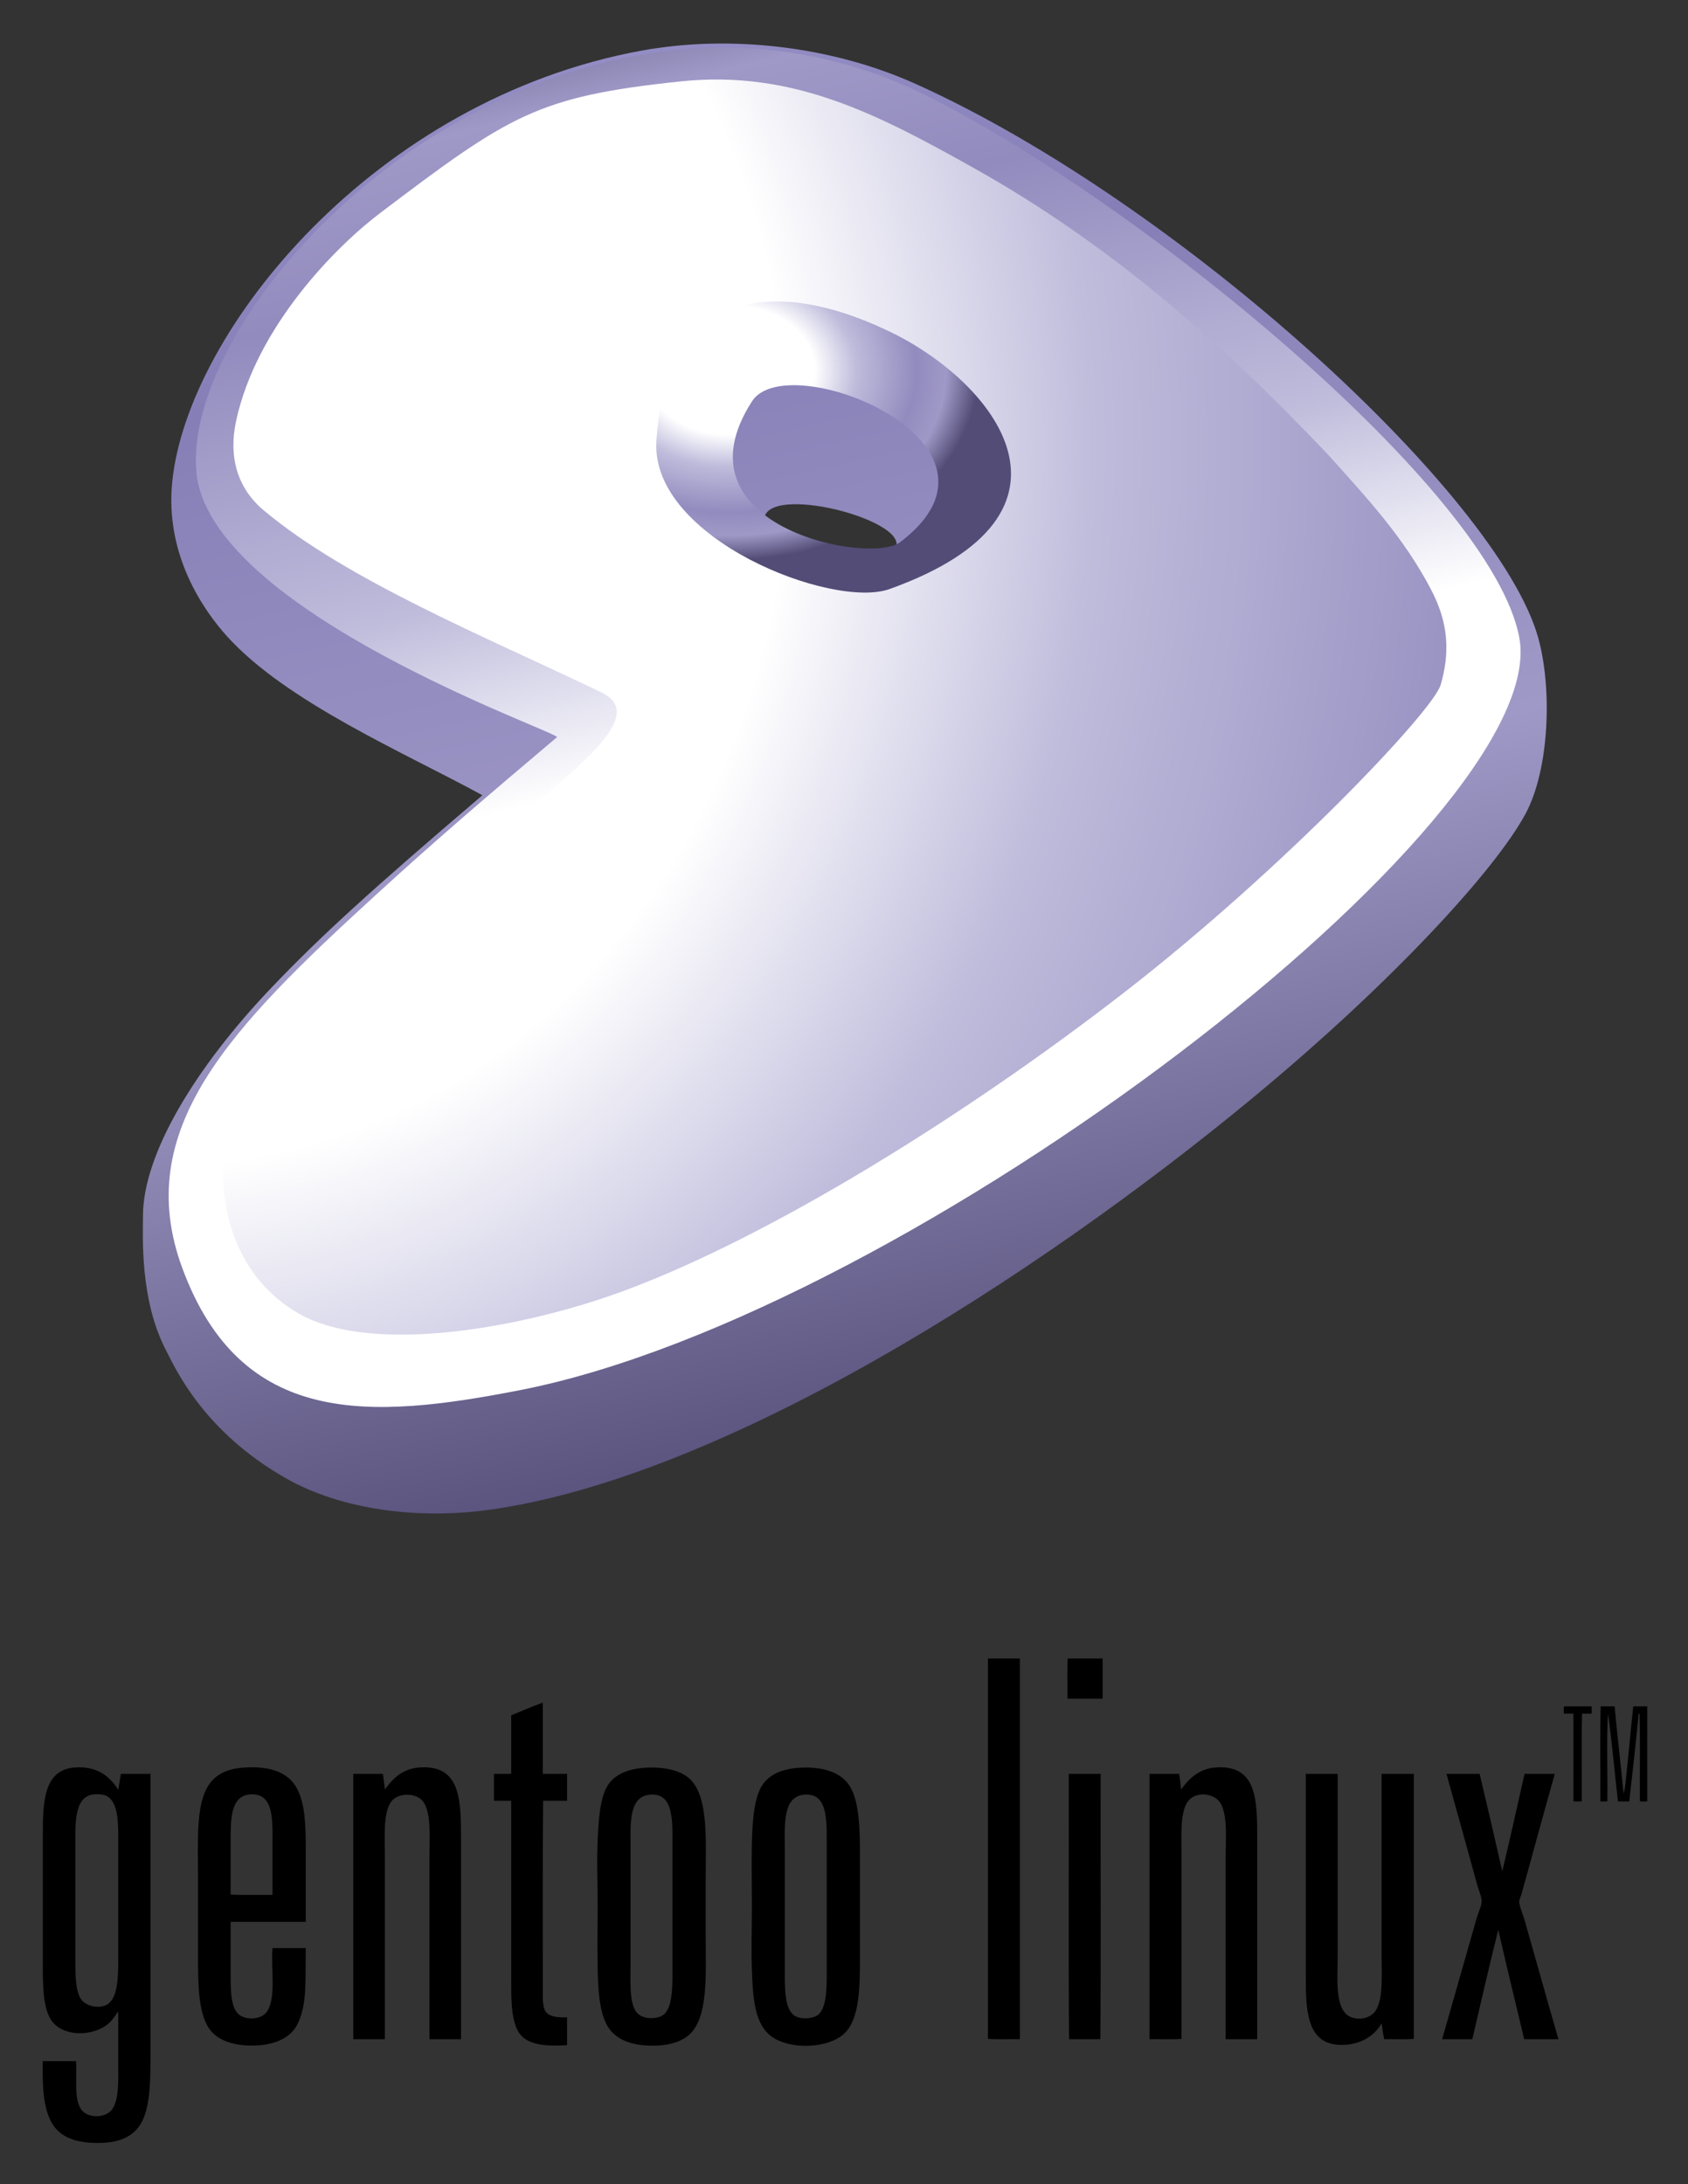 <svg xmlns="http://www.w3.org/2000/svg" role="img" viewBox="25.86 7.36 447.78 579.28"><rect x="25.86" y="7.36" width="447.78" height="579.28" fill="#333333" stroke="none"/><title>Gentoo Linux logo</title><style>svg {fill-rule:evenodd;clip-rule:evenodd;stroke-linejoin:round;stroke-miterlimit:1.414}</style><path d="M288.025 447.225h8.379v100.979c-2.793-.059-5.82.116-8.467-.089V447.489c-.008-.125-.014-.249.088-.264m21.078 0h9.26v10.671h-9.348c.059-3.528-.117-7.291.088-10.671M169.85 477.827h6.438v7.144h-6.35c-.161 15.628-.087 33.086-.088 49.474 0 2.484-.141 4.96.706 6.351.891 1.465 3.48 1.74 5.732 1.588v7.407c-5.558.356-11.029.033-13.052-3.792-1.837-3.473-1.764-8.618-1.764-13.935v-47.093h-4.586v-7.144h4.586v-15.521c2.736-1.116 5.731-2.442 8.378-3.352v18.873zm270.922-17.903h7.32v1.939h-2.557c-.206 7.585-.03 15.551-.088 23.284-.713-.052-1.636.107-2.205-.088v-23.196h-2.558c.058-.617-.116-1.468.088-1.939m9.701 0h3.704c.712 7.813 1.634 15.416 2.381 23.194.492-1.796.589-3.745.794-5.644.626-5.816 1.136-11.767 1.764-17.55h3.704v25.223c-.627-.049-1.457.104-1.94-.088-.059-7.733.116-15.699-.089-23.283-.448.252-.315.939-.352 1.323-.693 7.184-1.585 14.893-2.382 22.048h-2.998c-.897-7.776-1.568-15.777-2.646-23.371-.409 7.422-.06 15.607-.176 23.371h-1.852c.059-8.379-.118-16.993.088-25.223M45.854 497.493v27.869c0 4.831-.156 9.944 1.587 12.347 1.29 1.777 4.721 2.487 6.791 1.322 2.867-1.612 2.998-7.071 2.998-12.347v-30.778c0-5.015.097-10.618-3.175-12.259-.896-.449-2.685-.47-3.527-.351-5.18.727-4.674 8.311-4.674 14.197m11.376-15.434c.272-1.374.428-2.864.706-4.232h7.849v74.08c0 6.582-.049 12.471-1.676 16.846-1.699 4.568-5.505 6.821-11.553 6.966-6.309.151-10.847-1.43-13.052-5.467-2.121-3.883-2.442-9.396-2.293-16.228h8.819c.245 4.636-.546 9.627 1.235 12.612 1.527 2.56 6.392 2.626 8.201.352 2.068-2.597 1.764-8.103 1.764-13.228v-12.876c-.827 1.006-1.354 1.991-2.205 2.822-4.069 3.973-12.866 4.09-15.786-.882-1.989-3.386-2.028-9.023-2.028-14.64v-33.336c0-9.298.061-18.017 8.378-18.697 5.953-.486 9.354 2.275 11.641 5.908m40.921 14.023c0-6.201.351-13.357-6.085-12.786-5.11.451-5.027 6.807-5.027 12.521v14.024c3.528.205 7.437.029 11.112.088v-13.847zm8.819 20.99H87.039v12.964c0 4.085-.121 9.028 1.763 11.2 1.721 1.983 5.942 1.924 7.585 0 2.914-3.413 1.277-11.504 1.764-17.197h8.819c-.183 7.943.514 14.789-2.205 20.196-1.86 3.7-6.043 5.454-11.112 5.645-5.184.193-9.865-1.061-12.258-4.41-2.785-3.897-2.999-11.15-2.999-18.079v-21.079c0-7.57-.364-14.729.794-20.283 1.304-6.259 4.631-9.44 11.465-9.878 6.965-.445 11.68 1.318 13.934 5.468 2.284 4.205 2.381 10.204 2.381 16.58v18.873zm41.185 31.132h-8.378v-48.241c0-5.055.523-11.394-1.499-14.552-1.697-2.65-6.895-2.78-8.731-.088-2.095 3.072-1.588 9.548-1.588 14.552v48.329h-8.378v-70.377h7.849c.207 1.352.371 2.746.529 4.145 1.963-2.721 4.554-5.457 8.996-5.821 11.349-.926 11.2 8.926 11.2 19.578v52.475zm44.977-50.358v29.809c0 5.018-.416 10.863 1.587 13.405 1.654 2.096 5.793 1.901 7.32.528 2.455-2.205 2.205-8.402 2.205-13.493 0-10.719.001-20.319 0-31.395 0-6.442.397-14.163-6.261-13.317-5.486.695-4.851 8.254-4.851 14.463m3.439-21.607c5.01-.392 9.74.503 12.347 2.998 4.961 4.747 4.145 16.452 4.145 26.37.001 5.188 0 10.388 0 15.257.001 10.001.789 21.609-4.41 26.192-2.86 2.522-7.631 3.206-12.346 2.734-4.383-.438-7.887-2.213-9.613-5.643-1.832-3.645-2.179-8.982-2.293-14.729-.121-6.142 0-11.223 0-16.932 0-6.122-.267-11.38 0-17.021.24-5.073.535-10.936 2.558-14.375 1.807-3.074 5.412-4.523 9.612-4.851m37.482 22.049v30.778c0 5.067-.232 11.019 2.557 12.876 1.797 1.197 5.157.821 6.438-.353 2.408-2.204 2.117-8.58 2.117-13.581-.001-10.538 0-20.437 0-31.396-.001-6.485.346-14.068-6.262-13.228-5.594.709-4.85 8.646-4.85 14.904m3.439-22.049c6.264-.489 11.866.979 14.199 5.557 2.509 4.924 2.293 13.39 2.293 21.342.001 8.088 0 15.627 0 23.546.001 7.771-.124 15.857-3.88 19.756-3.666 3.804-12.784 4.746-18.432 1.764-5.398-2.851-6.055-9.716-6.35-18.256-.206-5.96 0-11.197 0-16.845 0-5.749-.127-11.642 0-16.932.124-5.186.472-10.994 2.293-14.552 1.771-3.46 5.45-5.033 9.877-5.38m121.88 71.965h-8.378c.001-15.498-.001-31.815 0-47.889 0-5.063.572-11.291-1.322-14.638-1.24-2.194-4.961-3.229-7.586-1.588-3.223 2.015-2.821 8.68-2.821 13.934v50.092c-2.646.205-5.673.03-8.466.089v-70.377h7.848c.23 1.329.382 2.734.529 4.145 1.984-2.699 4.556-5.457 8.996-5.821 11.296-.923 11.2 8.77 11.2 19.49.001 17.23 0 36.413 0 52.563m-49.916-70.377h8.378c-.059 23.43.118 47.093-.088 70.377h-8.29c-.206-23.194-.029-46.771-.088-70.112-.008-.125-.015-.249.088-.265m62.88 0h8.379c.002 15.116-.002 31.862 0 47.888 0 6.217-.963 14.989 3.615 16.669 2.69.985 5.449-.098 6.527-1.853 1.993-3.247 1.499-9.513 1.499-14.552-.001-16.056.001-32.517 0-48.152h8.554v70.288c-2.44.205-5.261.03-7.849.089-.317-1.329-.487-2.806-.705-4.233-1.807 3.354-5.819 5.964-11.201 5.732-8.975-.388-8.908-9.738-8.907-19.314.002-17.351-.002-35.448 0-52.297-.008-.125-.015-.249.088-.265m37.305 0h8.73c2.042 8.57 4.032 17.193 5.998 25.84 2.07-8.513 3.945-17.221 5.909-25.84h8.025c-2.969 10.447-5.812 21.085-8.819 31.838-.204.727-.607 1.496-.617 2.027-.024 1.104.996 3.447 1.323 4.586 3.057 10.661 6.02 21.384 9.083 31.926h-9.083c-2.311-9.654-4.659-19.271-6.879-29.016-2.402 9.565-4.613 19.317-6.88 29.016h-8.024c3.071-10.548 6.053-21.276 9.171-32.102.426-1.481 1.305-3.228 1.323-4.498.015-1.143-.771-2.875-1.147-4.233-2.707-9.773-5.403-19.629-8.113-29.279.018-.152-.15-.229 0-.265"/><path fill="url(#_Linear1)" d="M63.788 329.787c.042-16.446 14.023-39.407 33.889-60.268 13.275-13.94 26.758-26.177 56.15-51.237-20.331-11.156-51.95-24.615-67.816-42.242-5.87-6.522-16.51-21.298-14.446-41.04 4.206-40.235 53.868-101.297 124.459-114.207 23.488-4.295 50.455-1.194 72.65 8.784 69.629 31.304 154.782 109.073 165.259 147.046 3.688 13.366 2.979 34.671-3.378 46.544-7.88 14.717-35.157 44.607-72.476 75.45-58.556 48.394-140.611 100.359-201.881 109.103-19.797 2.826-40.024-.121-54.218-8.131-22.208-12.531-29.58-29.261-32.172-34.276-6.891-13.335-6.035-30.228-6.02-35.526zm164.799-184.776c.756-9.325 37.322-.041 35.011 7.344-2.437 7.79-35.878 3.354-35.011-7.344z"/><path fill="url(#_Linear2)" d="M173.616 202.874c-19.241 16.246-32.035 27.2-48.075 41.86-38.626 35.303-64.87 62.176-51.34 98.909 15.609 42.374 49.824 40.226 89.947 32.349 103.421-20.397 273.426-151.094 264.761-199.369-7.011-39.061-101.991-116.721-158.227-144.356-17.568-8.634-37.816-13.099-58.124-12.143-77.327 3.649-137.714 74.052-134.629 112.197 3.001 37.11 96.794 69.446 95.687 70.553zM162.009 73.321c-23.268 25.887-8.391 75.974 30.196 103.274 45.151 31.944 118.268 37.728 132.818 13.093 27.14-45.952-2.492-94.54-46.726-116.214-43.711-21.418-101.784-16.291-116.288-.153z"/><path fill="url(#_Radial3)" d="M241.361 175.509c32.665 4.54 60.822-8.542 65.225-40.798 3.353-24.571-34.251-51.417-56.86-57.609-18.88-5.17-59.869 1.479-62.632 37.187-2.873 37.121 35.22 58.572 54.267 61.22zm-15.997-61.739c-21.468 33.258 31.17 43.483 39.229 37.417 34.744-26.148-29.771-52.069-39.229-37.417z"/><path fill="url(#_Radial4)" d="M206.325 28.96c-37.973 4.002-45.246 8.89-79.647 34.917-11.529 8.723-32.75 29.948-38.187 55.128-2.071 9.59.377 17.869 7.284 23.676 22.115 18.593 59.13 33.677 89.497 48.259 8.895 4.271 3.005 12.015-11.338 24.432-36.193 31.334-85.128 69.476-88.544 98.539-1.609 13.696 3.079 32.306 19.703 41.829 19.418 11.125 59.729 3.864 86.645-6.159 39.334-14.647 91.003-46.973 132.023-78.749 42.656-33.042 82.316-75.01 84.278-81.855 2.409-8.406 2.169-16.17-2.481-25.096-7.3-14.017-17.061-24.433-27.542-36.091-28.121-29.647-57.875-55.697-93.474-75.66-25.708-14.416-48.326-26.32-78.217-23.17zm55.781 66.467c27.434 13.263 55.607 48.102-.244 68.154-15.188 5.452-63.353-13.391-61.879-39.107 2.151-37.987 28.626-45.242 62.123-29.047z"/><defs><radialGradient id="_Radial3" cx="0" cy="0" r="1" gradientTransform="matrix(65.776 0 0 50.415 219.576 105.5)" gradientUnits="userSpaceOnUse"><stop offset="0%" stop-color="#fff"/><stop offset="34%" stop-color="#fff"/><stop offset="51%" stop-color="#bebbdb"/><stop offset="75%" stop-color="#928bbe"/><stop offset="87%" stop-color="#9f99c7"/><stop offset="100%" stop-color="#524c76"/></radialGradient><radialGradient id="_Radial4" cx="0" cy="0" r="1" gradientTransform="matrix(-9.017 572.145 -487.965 -7.683 69.926 121.634)" gradientUnits="userSpaceOnUse"><stop offset="0%" stop-color="#fff"/><stop offset="34%" stop-color="#fff"/><stop offset="51%" stop-color="#bebbdb"/><stop offset="75%" stop-color="#928bbe"/><stop offset="87%" stop-color="#9f99c7"/><stop offset="100%" stop-color="#524c76"/></radialGradient><linearGradient id="_Linear1" x1="0" x2="1" y1="0" y2="0" gradientTransform="rotate(79.19 530.228 -433.208) scale(1304.701)" gradientUnits="userSpaceOnUse"><stop offset="0%" stop-color="#fff"/><stop offset="34%" stop-color="#fff"/><stop offset="51%" stop-color="#bebdf3"/><stop offset="75%" stop-color="#867fb7"/><stop offset="87%" stop-color="#9f99c7"/><stop offset="100%" stop-color="#524c76"/></linearGradient><linearGradient id="_Linear2" x1="0" x2="1" y1="0" y2="0" gradientTransform="rotate(-102.573 276.233 30.753) scale(339.536)" gradientUnits="userSpaceOnUse"><stop offset="0%" stop-color="#fff"/><stop offset="34%" stop-color="#fff"/><stop offset="51%" stop-color="#bebbdb"/><stop offset="75%" stop-color="#928bbe"/><stop offset="87%" stop-color="#9f99c7"/><stop offset="100%" stop-color="#524c76"/></linearGradient></defs></svg>